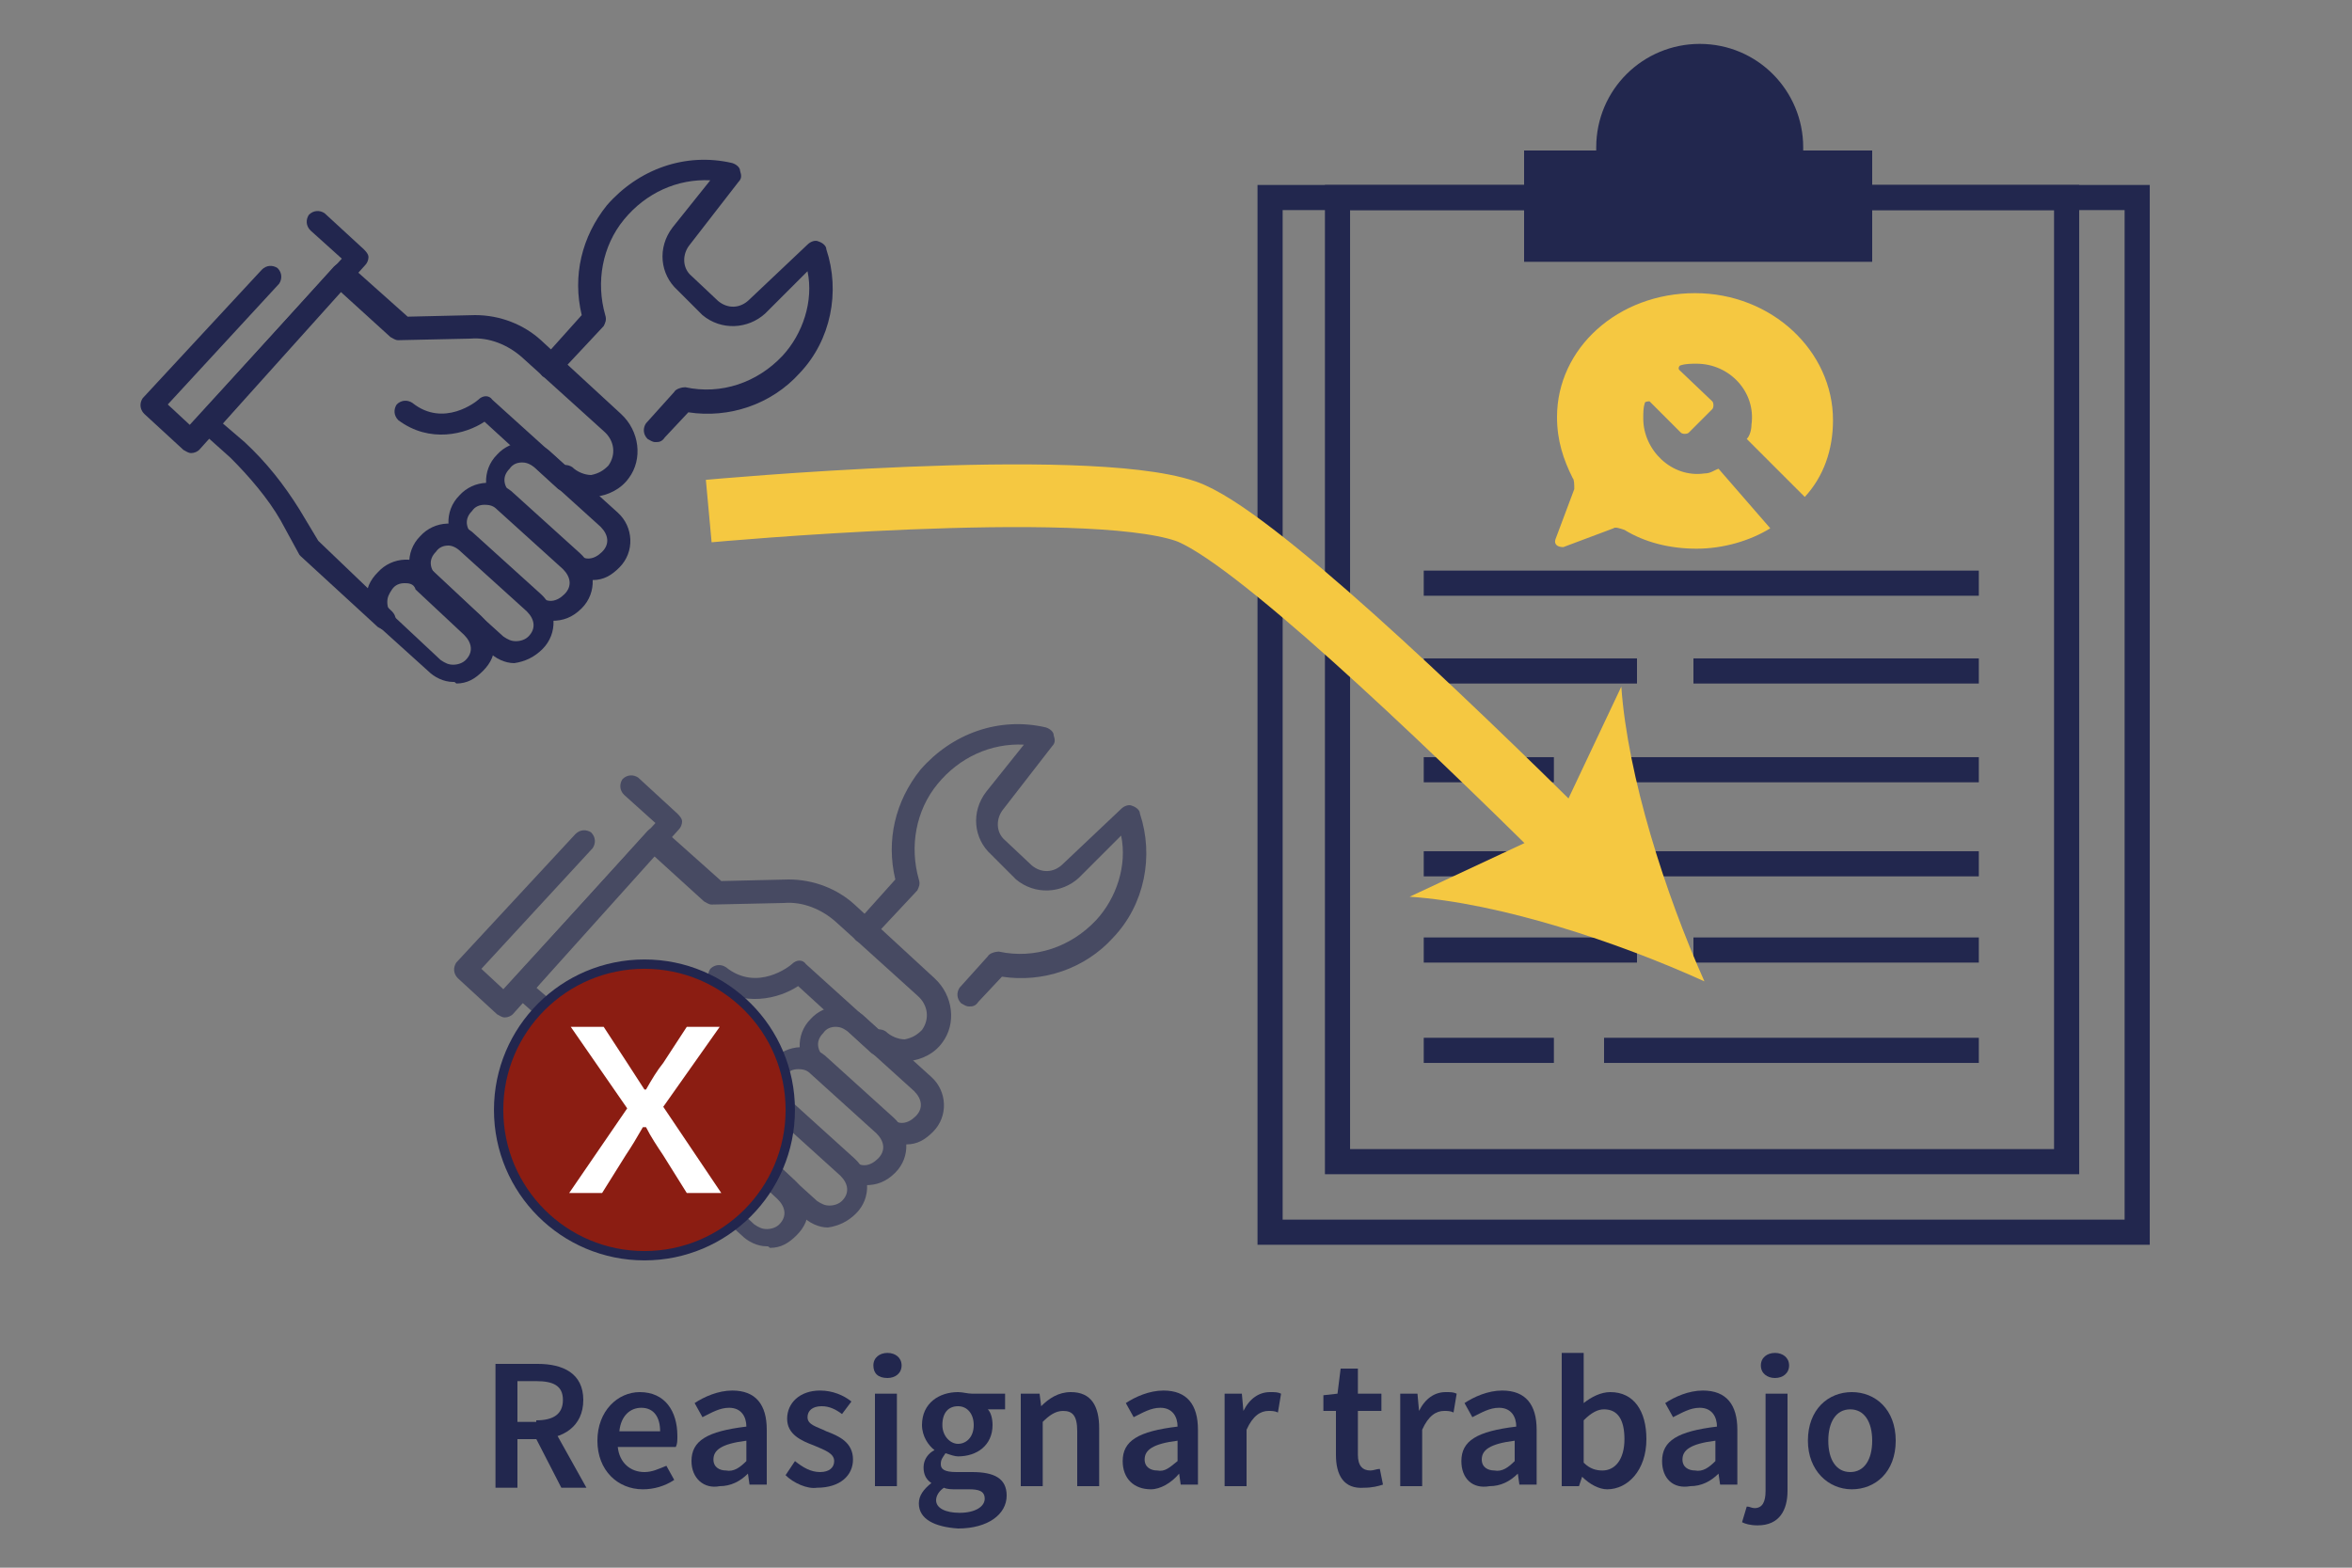 <?xml version="1.0" encoding="utf-8"?>
<!-- Generator: Adobe Illustrator 27.8.0, SVG Export Plug-In . SVG Version: 6.00 Build 0)  -->
<svg version="1.1" id="Layer_1" xmlns="http://www.w3.org/2000/svg" xmlns:xlink="http://www.w3.org/1999/xlink" x="0px" y="0px"
	 viewBox="0 0 150 100" style="enable-background:new 0 0 150 100;" xml:space="preserve">
<rect x="0" y="0" width="150" height="100" fill="#808080" stroke="none"/>
<style type="text/css">
	.st0{fill:#A7A9AB;}
	.st1{fill:none;stroke:#22274E;stroke-width:1.603;stroke-miterlimit:10;}
	.st2{fill:#22274E;}
	.st3{fill:#F5C841;}
	.st4{fill:#22264E;}
	.st5{opacity:0.6;}
	.st6{fill:none;stroke:#F5C841;stroke-width:4;stroke-miterlimit:10;}
	.st7{fill:#8B1D12;stroke:#22264E;stroke-width:0.595;stroke-miterlimit:10;}
	.st8{fill:#FFFFFF;}
</style>
<g>
	<g>
		<path class="st0" d="M110.8,82.9"/>
		<path class="st0" d="M110.8,3"/>
	</g>
	<g>
		<rect x="81" y="12.6" class="st1" width="55.3" height="66"/>
		<rect x="85.3" y="12.6" class="st1" width="46.5" height="61.5"/>
		<g>
			<line class="st1" x1="90.8" y1="37.2" x2="126.2" y2="37.2"/>
			<line class="st1" x1="90.8" y1="49.1" x2="99.1" y2="49.1"/>
			<line class="st1" x1="102.3" y1="49.1" x2="126.2" y2="49.1"/>
			<line class="st1" x1="90.8" y1="42.8" x2="104.4" y2="42.8"/>
			<line class="st1" x1="108" y1="42.8" x2="126.2" y2="42.8"/>
			<line class="st1" x1="90.8" y1="55.1" x2="126.2" y2="55.1"/>
			<line class="st1" x1="90.8" y1="67" x2="99.1" y2="67"/>
			<line class="st1" x1="102.3" y1="67" x2="126.2" y2="67"/>
			<line class="st1" x1="90.8" y1="60.6" x2="104.4" y2="60.6"/>
			<line class="st1" x1="108" y1="60.6" x2="126.2" y2="60.6"/>
		</g>
		<path class="st2" d="M115,9.6c0-0.1,0-0.2,0-0.2c0-3.6-2.9-6.6-6.6-6.6c-3.6,0-6.6,2.9-6.6,6.6c0,0.1,0,0.2,0,0.2h-4.6v7.1h22.2
			V9.6C119.5,9.6,115,9.6,115,9.6z"/>
	</g>
	<g>
		<path class="st3" d="M109.6,29.9c-0.3,0.1-0.5,0.3-0.9,0.3c-2.1,0.3-3.9-1.5-3.9-3.5c0-0.4,0-0.7,0.1-1c0-0.1,0.3-0.1,0.3-0.1l2,2
			c0.1,0.1,0.4,0.1,0.5,0l1.5-1.5c0.1-0.1,0.1-0.4,0-0.5l-2.1-2c-0.1-0.1,0-0.3,0.1-0.3c0.3-0.1,0.7-0.1,1-0.1
			c2.1,0,3.8,1.8,3.5,3.9c0,0.3-0.1,0.7-0.3,0.9l3.7,3.7c1.2-1.3,1.8-3,1.8-4.9c0-4.4-3.9-8.1-8.8-8.1s-8.8,3.5-8.8,7.9
			c0,1.5,0.4,2.7,1,3.9c0.1,0.1,0.1,0.4,0.1,0.7l-1.2,3.2c-0.1,0.3,0.1,0.5,0.5,0.5l3.2-1.2c0.1-0.1,0.4,0,0.7,0.1
			c1.3,0.8,2.9,1.2,4.6,1.2s3.4-0.5,4.7-1.3L109.6,29.9z"/>
	</g>
</g>
<g>
	<path class="st4" d="M36.1,31.4c-0.2,0-0.3-0.1-0.5-0.2l-4.7-4.3c-1.2,0.8-3.5,1.4-5.5-0.1c-0.3-0.3-0.3-0.7-0.1-1
		c0.3-0.3,0.7-0.3,1-0.1c2,1.6,4.1-0.1,4.2-0.2c0.3-0.3,0.7-0.3,0.9,0l5.2,4.7c0.3,0.3,0.3,0.7,0.1,1C36.5,31.3,36.3,31.4,36.1,31.4
		z"/>
	<path class="st4" d="M24.6,40.2c-0.2,0-0.3-0.1-0.5-0.2l-4.9-4.5c-0.1-0.1-0.1-0.1-0.1-0.1l-1.2-2.2c-0.8-1.4-2-2.8-3.2-4l-1.9-1.7
		c-0.1-0.1-0.3-0.3-0.3-0.5c0-0.2,0.1-0.4,0.2-0.5l8.6-9.5c0.3-0.3,0.7-0.3,1-0.1l3.7,3.3l4.3-0.1c1.6,0,3.1,0.6,4.2,1.6l5.1,4.7
		c1.2,1.1,1.4,2.9,0.5,4.1c-0.5,0.7-1.3,1.1-2.2,1.2c-0.8,0.1-1.6-0.2-2.3-0.8c-0.3-0.3-0.3-0.7-0.1-1c0.3-0.3,0.7-0.3,1-0.1
		c0.3,0.3,0.8,0.5,1.2,0.5c0.5-0.1,0.8-0.3,1.1-0.6c0.5-0.7,0.4-1.6-0.3-2.2l-5.2-4.7c-0.9-0.8-2.1-1.3-3.3-1.2l-4.6,0.1
		c-0.2,0-0.3-0.1-0.5-0.2l-3.3-3L14.2,27l1.4,1.2c1.4,1.3,2.5,2.7,3.5,4.3l1.2,2L25,39c0.3,0.3,0.3,0.7,0.1,1
		C25,40.2,24.8,40.2,24.6,40.2z"/>
	<path class="st4" d="M12.2,28.9c-0.2,0-0.3-0.1-0.5-0.2l-2.5-2.3c-0.3-0.3-0.3-0.7-0.1-1l7.6-8.2c0.3-0.3,0.7-0.3,1-0.1
		c0.3,0.3,0.3,0.7,0.1,1l-7.1,7.7l1.4,1.3l9.7-10.6l-2-1.8c-0.3-0.3-0.3-0.7-0.1-1c0.3-0.3,0.7-0.3,1-0.1l2.5,2.3
		c0.1,0.1,0.3,0.3,0.3,0.5s-0.1,0.4-0.2,0.5L12.7,28.7C12.6,28.8,12.4,28.9,12.2,28.9L12.2,28.9z"/>
	<path class="st4" d="M37.6,37c-0.6,0-1.2-0.3-1.6-0.7l-4.2-3.8c-1-0.9-1.1-2.5-0.1-3.5c0.9-1,2.5-1.1,3.5-0.1l4.2,3.8
		c1,0.9,1.1,2.5,0.1,3.5c-0.5,0.5-1,0.8-1.7,0.8C37.7,37,37.7,37,37.6,37z M33.3,29.5c-0.3,0-0.6,0.1-0.8,0.4
		c-0.5,0.5-0.4,1.1,0.1,1.6l4.2,3.8c0.5,0.5,1.1,0.4,1.6-0.1c0.5-0.5,0.4-1.1-0.1-1.6l-4.2-3.8C33.9,29.7,33.7,29.5,33.3,29.5z"/>
	<path class="st4" d="M35.2,39.6c-0.6,0-1.2-0.3-1.6-0.7l-4.2-3.8c-1-0.9-1.1-2.5-0.1-3.5c0.9-1,2.5-1.1,3.5-0.1l4.2,3.8
		c1,0.9,1.1,2.5,0.1,3.5C36.5,39.4,35.9,39.6,35.2,39.6z M30.9,32.2c-0.3,0-0.6,0.1-0.8,0.4c-0.5,0.5-0.4,1.1,0.1,1.6l4.2,3.8
		c0.5,0.5,1.1,0.4,1.6-0.1s0.4-1.1-0.1-1.6l-4.2-3.8C31.5,32.3,31.3,32.2,30.9,32.2z"/>
	<path class="st4" d="M32.8,42.3c-0.6,0-1.2-0.3-1.6-0.7l-4.3-3.9c-1-0.9-1.1-2.5-0.1-3.5c0.9-1,2.5-1.1,3.5-0.1l4.2,3.8
		c1,0.9,1.1,2.5,0.1,3.5C34.1,41.9,33.5,42.2,32.8,42.3C32.9,42.3,32.8,42.3,32.8,42.3z M28.6,34.8c-0.3,0-0.6,0.1-0.8,0.4
		c-0.5,0.5-0.4,1.1,0.1,1.6l4.2,3.8c0.3,0.2,0.5,0.3,0.8,0.3c0.3,0,0.6-0.1,0.8-0.3c0.5-0.5,0.4-1.1-0.1-1.6l-4.2-3.8
		C29.1,34.9,28.8,34.8,28.6,34.8z"/>
	<path class="st4" d="M28.9,43.5c-0.6,0-1.2-0.3-1.6-0.7L24.2,40c-0.5-0.5-0.8-1-0.8-1.7c-0.1-0.7,0.2-1.3,0.7-1.8
		c0.9-1,2.5-1.1,3.5-0.1l3.1,2.9c0.5,0.5,0.8,1,0.8,1.7c0.1,0.7-0.2,1.3-0.7,1.8c-0.5,0.5-1,0.8-1.7,0.8C29,43.5,29,43.5,28.9,43.5z
		 M25.8,37.2c-0.3,0-0.6,0.1-0.8,0.4c-0.2,0.3-0.3,0.5-0.3,0.8c0,0.3,0.1,0.6,0.3,0.8l3.1,2.9c0.3,0.2,0.5,0.3,0.8,0.3
		c0.3,0,0.6-0.1,0.8-0.3c0.5-0.5,0.4-1.1-0.1-1.6l-3.1-2.9C26.4,37.2,26,37.2,25.8,37.2z"/>
	<path class="st4" d="M41.8,28.2c-0.2,0-0.3-0.1-0.5-0.2c-0.3-0.3-0.3-0.7-0.1-1l1.8-2c0.1-0.2,0.5-0.3,0.7-0.3
		c2.3,0.5,4.6-0.3,6.2-2c1.3-1.4,2-3.5,1.6-5.4L48.8,20c-1.1,1-2.8,1.1-4,0.1l-1.6-1.6c-1.1-1-1.3-2.7-0.3-4l2.4-3
		c-2.1-0.1-4.1,0.8-5.5,2.5c-1.4,1.7-1.8,4-1.2,6.1c0.1,0.3,0,0.5-0.1,0.7l-2.9,3.1c-0.3,0.3-0.7,0.3-1,0.1c-0.3-0.3-0.3-0.7-0.1-1
		l2.6-2.9c-0.6-2.5,0-5,1.6-7c2-2.3,5-3.4,8-2.7c0.3,0.1,0.5,0.3,0.5,0.5c0.1,0.3,0.1,0.5-0.1,0.7l-3.1,4c-0.5,0.6-0.5,1.5,0.1,2
		l1.7,1.6c0.6,0.5,1.4,0.5,2-0.1l3.7-3.5c0.2-0.2,0.5-0.3,0.7-0.2c0.3,0.1,0.5,0.3,0.5,0.5c0.9,2.7,0.3,5.8-1.7,7.9
		c-1.8,2-4.5,2.9-7.1,2.5l-1.5,1.6C42.2,28.2,42,28.2,41.8,28.2z"/>
</g>
<g class="st5">
	<path class="st4" d="M56.1,67.4c-0.2,0-0.3-0.1-0.5-0.2l-4.7-4.3c-1.2,0.8-3.5,1.4-5.5-0.1c-0.3-0.3-0.3-0.7-0.1-1
		c0.3-0.3,0.7-0.3,1-0.1c2,1.6,4.1-0.1,4.2-0.2c0.3-0.3,0.7-0.3,0.9,0l5.2,4.7c0.3,0.3,0.3,0.7,0.1,1C56.5,67.3,56.3,67.4,56.1,67.4
		z"/>
	<path class="st4" d="M44.6,76.2c-0.2,0-0.3-0.1-0.5-0.2l-4.9-4.5c-0.1-0.1-0.1-0.1-0.1-0.1l-1.2-2.2c-0.8-1.4-2-2.8-3.2-4l-1.9-1.7
		c-0.1-0.1-0.3-0.3-0.3-0.5c0-0.2,0.1-0.4,0.2-0.5l8.6-9.5c0.3-0.3,0.7-0.3,1-0.1l3.7,3.3l4.3-0.1c1.6,0,3.1,0.6,4.2,1.6l5.1,4.7
		c1.2,1.1,1.4,2.9,0.5,4.1c-0.5,0.7-1.3,1.1-2.2,1.2c-0.8,0.1-1.6-0.2-2.3-0.8c-0.3-0.3-0.3-0.7-0.1-1c0.3-0.3,0.7-0.3,1-0.1
		c0.3,0.3,0.8,0.5,1.2,0.5c0.5-0.1,0.8-0.3,1.1-0.6c0.5-0.7,0.4-1.6-0.3-2.2l-5.2-4.7c-0.9-0.8-2.1-1.3-3.3-1.2l-4.6,0.1
		c-0.2,0-0.3-0.1-0.5-0.2l-3.3-3L34.2,63l1.4,1.2c1.4,1.3,2.5,2.7,3.5,4.3l1.2,2L45,75c0.3,0.3,0.3,0.7,0.1,1
		C45,76.2,44.8,76.2,44.6,76.2z"/>
	<path class="st4" d="M32.2,64.9c-0.2,0-0.3-0.1-0.5-0.2l-2.5-2.3c-0.3-0.3-0.3-0.7-0.1-1l7.6-8.2c0.3-0.3,0.7-0.3,1-0.1
		c0.3,0.3,0.3,0.7,0.1,1l-7.1,7.7l1.4,1.3l9.7-10.6l-2-1.8c-0.3-0.3-0.3-0.7-0.1-1c0.3-0.3,0.7-0.3,1-0.1l2.5,2.3
		c0.1,0.1,0.3,0.3,0.3,0.5c0,0.2-0.1,0.4-0.2,0.5L32.7,64.7C32.6,64.8,32.4,64.9,32.2,64.9L32.2,64.9z"/>
	<path class="st4" d="M57.6,73c-0.6,0-1.2-0.3-1.6-0.7l-4.2-3.8c-1-0.9-1.1-2.5-0.1-3.5c0.9-1,2.5-1.1,3.5-0.1l4.2,3.8
		c1,0.9,1.1,2.5,0.1,3.5c-0.5,0.5-1,0.8-1.7,0.8C57.7,73,57.7,73,57.6,73z M53.3,65.5c-0.3,0-0.6,0.1-0.8,0.4
		c-0.5,0.5-0.4,1.1,0.1,1.6l4.2,3.8c0.5,0.5,1.1,0.4,1.6-0.1c0.5-0.5,0.4-1.1-0.1-1.6l-4.2-3.8C53.9,65.7,53.7,65.5,53.3,65.5z"/>
	<path class="st4" d="M55.2,75.6c-0.6,0-1.2-0.3-1.6-0.7l-4.2-3.8c-1-0.9-1.1-2.5-0.1-3.5c0.9-1,2.5-1.1,3.5-0.1l4.2,3.8
		c1,0.9,1.1,2.5,0.1,3.5C56.5,75.4,55.9,75.6,55.2,75.6z M50.9,68.2c-0.3,0-0.6,0.1-0.8,0.4c-0.5,0.5-0.4,1.1,0.1,1.6l4.2,3.8
		c0.5,0.5,1.1,0.4,1.6-0.1s0.4-1.1-0.1-1.6l-4.2-3.8C51.5,68.3,51.3,68.2,50.9,68.2z"/>
	<path class="st4" d="M52.8,78.3c-0.6,0-1.2-0.3-1.6-0.7l-4.3-3.9c-1-0.9-1.1-2.5-0.1-3.5c0.9-1,2.5-1.1,3.5-0.1l4.2,3.8
		c1,0.9,1.1,2.5,0.1,3.5C54.1,77.9,53.5,78.2,52.8,78.3C52.9,78.3,52.8,78.3,52.8,78.3z M48.6,70.8c-0.3,0-0.6,0.1-0.8,0.4
		c-0.5,0.5-0.4,1.1,0.1,1.6l4.2,3.8c0.3,0.2,0.5,0.3,0.8,0.3c0.3,0,0.6-0.1,0.8-0.3c0.5-0.5,0.4-1.1-0.1-1.6l-4.2-3.8
		C49.1,70.9,48.8,70.8,48.6,70.8z"/>
	<path class="st4" d="M48.9,79.5c-0.6,0-1.2-0.3-1.6-0.7L44.2,76c-0.5-0.5-0.8-1-0.8-1.7c-0.1-0.7,0.2-1.3,0.7-1.8
		c0.9-1,2.5-1.1,3.5-0.1l3.1,2.9c0.5,0.5,0.8,1,0.8,1.7c0.1,0.7-0.2,1.3-0.7,1.8s-1,0.8-1.7,0.8C49,79.5,49,79.5,48.9,79.5z
		 M45.8,73.2c-0.3,0-0.6,0.1-0.8,0.4c-0.2,0.3-0.3,0.5-0.3,0.8c0,0.3,0.1,0.6,0.3,0.8l3.1,2.9c0.3,0.2,0.5,0.3,0.8,0.3
		c0.3,0,0.6-0.1,0.8-0.3c0.5-0.5,0.4-1.1-0.1-1.6l-3.1-2.9C46.4,73.2,46,73.2,45.8,73.2z"/>
	<path class="st4" d="M61.8,64.2c-0.2,0-0.3-0.1-0.5-0.2c-0.3-0.3-0.3-0.7-0.1-1l1.8-2c0.1-0.2,0.5-0.3,0.7-0.3
		c2.3,0.5,4.6-0.3,6.2-2c1.3-1.4,2-3.5,1.6-5.4L68.8,56c-1.1,1-2.8,1.1-4,0.1l-1.6-1.6c-1.1-1-1.3-2.7-0.3-4l2.4-3
		c-2.1-0.1-4.1,0.8-5.5,2.5c-1.4,1.7-1.8,4-1.2,6.1c0.1,0.3,0,0.5-0.1,0.7l-2.9,3.1c-0.3,0.3-0.7,0.3-1,0.1c-0.3-0.3-0.3-0.7-0.1-1
		l2.6-2.9c-0.6-2.5,0-5,1.6-7c2-2.3,5-3.4,8-2.7c0.3,0.1,0.5,0.3,0.5,0.5c0.1,0.3,0.1,0.5-0.1,0.7l-3.1,4c-0.5,0.6-0.5,1.5,0.1,2
		l1.7,1.6c0.6,0.5,1.4,0.5,2-0.1l3.7-3.5c0.2-0.2,0.5-0.3,0.7-0.2c0.3,0.1,0.5,0.3,0.5,0.5c0.9,2.7,0.3,5.8-1.7,7.9
		c-1.8,2-4.5,2.9-7.1,2.5l-1.5,1.6C62.2,64.2,62,64.2,61.8,64.2z"/>
</g>
<g>
	<g>
		<path class="st6" d="M45.2,32.6c0,0,23.9-2.2,30.4,0c4.1,1.4,16.2,13,24.6,21.3"/>
		<g>
			<path class="st3" d="M108.7,62.6c-5.5-2.5-13-5-18.8-5.4l9.2-4.3l4.3-9.1C103.8,49.5,106.2,57,108.7,62.6z"/>
		</g>
	</g>
</g>
<g>
	<circle class="st7" cx="41.1" cy="70.8" r="9.3"/>
</g>
<g>
	<path class="st8" d="M38.5,65.5l1.5,2.3c0.4,0.6,0.7,1.1,1.1,1.7h0.1c0.4-0.7,0.7-1.2,1.1-1.7l1.5-2.3h2.1l-3.6,5.1l3.7,5.5h-2.2
		l-1.5-2.4c-0.4-0.6-0.8-1.2-1.1-1.8H41c-0.4,0.7-0.7,1.2-1.1,1.8l-1.5,2.4h-2.1l3.7-5.4l-3.6-5.2C36.4,65.5,38.5,65.5,38.5,65.5z"
		/>
</g>
<g>
	<path class="st2" d="M31.7,87h2.6c1.6,0,2.9,0.6,2.9,2.3c0,1.7-1.3,2.5-2.9,2.5H33v3.1h-1.4V87z M34.2,90.6c1.1,0,1.7-0.4,1.7-1.3
		c0-0.9-0.6-1.2-1.7-1.2H33v2.6H34.2z M34,91.4l1-0.8l2.4,4.3h-1.6L34,91.4z"/>
	<path class="st2" d="M38.1,91.9c0-1.9,1.3-3.1,2.7-3.1c1.6,0,2.4,1.2,2.4,2.8c0,0.3,0,0.5-0.1,0.7h-3.7c0.1,1,0.8,1.6,1.7,1.6
		c0.5,0,0.9-0.2,1.4-0.4l0.5,0.9c-0.6,0.4-1.3,0.6-2,0.6C39.4,95,38.1,93.8,38.1,91.9z M42.1,91.3c0-0.9-0.4-1.5-1.2-1.5
		c-0.7,0-1.3,0.5-1.4,1.5H42.1z"/>
	<path class="st2" d="M44.1,93.2c0-1.3,1-1.9,3.5-2.2c0-0.6-0.3-1.2-1.1-1.2c-0.6,0-1.1,0.3-1.7,0.6l-0.5-0.9
		c0.6-0.4,1.5-0.8,2.4-0.8c1.5,0,2.2,0.9,2.2,2.5v3.5h-1.1l-0.1-0.7h0c-0.5,0.5-1.1,0.8-1.8,0.8C44.9,95,44.1,94.3,44.1,93.2z
		 M47.6,93.2v-1.3c-1.6,0.2-2.1,0.6-2.1,1.2c0,0.5,0.4,0.7,0.8,0.7C46.8,93.9,47.2,93.6,47.6,93.2z"/>
	<path class="st2" d="M50.1,94.1l0.6-0.9c0.5,0.4,1,0.7,1.6,0.7c0.6,0,0.9-0.3,0.9-0.7c0-0.5-0.6-0.7-1.3-1
		c-0.8-0.3-1.7-0.7-1.7-1.7c0-1,0.8-1.8,2.1-1.8c0.8,0,1.5,0.3,2,0.7l-0.6,0.8c-0.4-0.3-0.8-0.5-1.3-0.5c-0.6,0-0.9,0.3-0.9,0.7
		c0,0.5,0.6,0.6,1.2,0.9c0.8,0.3,1.7,0.7,1.7,1.8c0,1-0.8,1.8-2.3,1.8C51.5,95,50.6,94.6,50.1,94.1z"/>
	<path class="st2" d="M55.7,87.1c0-0.5,0.4-0.8,0.9-0.8c0.5,0,0.9,0.3,0.9,0.8c0,0.5-0.4,0.8-0.9,0.8C56,87.9,55.7,87.6,55.7,87.1z
		 M55.8,88.9h1.4v5.9h-1.4V88.9z"/>
	<path class="st2" d="M58.6,95.9c0-0.5,0.3-0.9,0.8-1.3v0c-0.3-0.2-0.5-0.5-0.5-1c0-0.5,0.3-0.9,0.7-1.1v0c-0.4-0.3-0.8-0.9-0.8-1.6
		c0-1.4,1.1-2.1,2.3-2.1c0.3,0,0.6,0.1,0.9,0.1h2.1v1H63c0.2,0.2,0.3,0.6,0.3,1c0,1.3-1,2-2.2,2c-0.2,0-0.5-0.1-0.8-0.2
		C60.1,93,60,93.1,60,93.4c0,0.3,0.2,0.5,1,0.5h1c1.4,0,2.2,0.4,2.2,1.5c0,1.2-1.2,2.1-3.1,2.1C59.6,97.4,58.6,96.9,58.6,95.9z
		 M62.8,95.6c0-0.5-0.4-0.6-1-0.6H61c-0.3,0-0.6,0-0.8-0.1c-0.3,0.2-0.5,0.5-0.5,0.8c0,0.5,0.6,0.8,1.5,0.8
		C62.2,96.5,62.8,96.1,62.8,95.6z M62.1,90.9c0-0.7-0.4-1.2-1-1.2s-1,0.4-1,1.2c0,0.7,0.5,1.2,1,1.2C61.6,92.1,62.1,91.7,62.1,90.9z
		"/>
	<path class="st2" d="M65.2,88.9h1.1l0.1,0.8h0c0.5-0.5,1.1-0.9,1.9-0.9c1.3,0,1.8,0.9,1.8,2.3v3.7h-1.4v-3.5c0-1-0.3-1.3-0.9-1.3
		c-0.5,0-0.9,0.3-1.3,0.7v4.1h-1.4V88.9z"/>
	<path class="st2" d="M71.6,93.2c0-1.3,1-1.9,3.5-2.2c0-0.6-0.3-1.2-1.1-1.2c-0.6,0-1.1,0.3-1.7,0.6l-0.5-0.9
		c0.6-0.4,1.5-0.8,2.4-0.8c1.5,0,2.2,0.9,2.2,2.5v3.5h-1.1l-0.1-0.7h0C74.7,94.6,74,95,73.4,95C72.3,95,71.6,94.3,71.6,93.2z
		 M75.1,93.2v-1.3c-1.6,0.2-2.1,0.6-2.1,1.2c0,0.5,0.4,0.7,0.8,0.7C74.3,93.9,74.6,93.6,75.1,93.2z"/>
	<path class="st2" d="M78.1,88.9h1.1l0.1,1.1h0c0.4-0.8,1-1.2,1.7-1.2c0.3,0,0.5,0,0.7,0.1l-0.2,1.2c-0.2-0.1-0.4-0.1-0.6-0.1
		c-0.5,0-1,0.3-1.4,1.2v3.6h-1.4V88.9z"/>
	<path class="st2" d="M85.2,92.8V90h-0.8v-1l0.9-0.1l0.2-1.6h1.1v1.6h1.5V90h-1.5v2.8c0,0.7,0.3,1,0.8,1c0.2,0,0.4-0.1,0.6-0.1
		l0.2,1c-0.3,0.1-0.7,0.2-1.2,0.2C85.7,95,85.2,94.1,85.2,92.8z"/>
	<path class="st2" d="M89.3,88.9h1.1l0.1,1.1h0c0.4-0.8,1-1.2,1.7-1.2c0.3,0,0.5,0,0.7,0.1l-0.2,1.2c-0.2-0.1-0.4-0.1-0.6-0.1
		c-0.5,0-1,0.3-1.4,1.2v3.6h-1.4V88.9z"/>
	<path class="st2" d="M93.2,93.2c0-1.3,1-1.9,3.5-2.2c0-0.6-0.3-1.2-1.1-1.2c-0.6,0-1.1,0.3-1.7,0.6l-0.5-0.9
		c0.6-0.4,1.5-0.8,2.4-0.8c1.5,0,2.2,0.9,2.2,2.5v3.5h-1.1l-0.1-0.7h0c-0.5,0.5-1.1,0.8-1.8,0.8C93.9,95,93.2,94.3,93.2,93.2z
		 M96.6,93.2v-1.3c-1.6,0.2-2.1,0.6-2.1,1.2c0,0.5,0.4,0.7,0.8,0.7C95.8,93.9,96.2,93.6,96.6,93.2z"/>
	<path class="st2" d="M100.9,94.2L100.9,94.2l-0.2,0.6h-1.1v-8.5h1.4v2.2l0,1c0.5-0.4,1.1-0.7,1.7-0.7c1.5,0,2.3,1.2,2.3,3
		c0,2-1.2,3.2-2.5,3.2C102,95,101.4,94.7,100.9,94.2z M103.6,91.8c0-1.2-0.4-1.9-1.3-1.9c-0.4,0-0.8,0.2-1.3,0.7v2.7
		c0.4,0.4,0.8,0.5,1.2,0.5C103,93.8,103.6,93.1,103.6,91.8z"/>
	<path class="st2" d="M106,93.2c0-1.3,1-1.9,3.5-2.2c0-0.6-0.3-1.2-1.1-1.2c-0.6,0-1.1,0.3-1.7,0.6l-0.5-0.9
		c0.6-0.4,1.5-0.8,2.4-0.8c1.5,0,2.2,0.9,2.2,2.5v3.5h-1.1l-0.1-0.7h0c-0.5,0.5-1.1,0.8-1.8,0.8C106.7,95,106,94.3,106,93.2z
		 M109.4,93.2v-1.3c-1.6,0.2-2.1,0.6-2.1,1.2c0,0.5,0.4,0.7,0.8,0.7C108.6,93.9,109,93.6,109.4,93.2z"/>
	<path class="st2" d="M111.1,97.1l0.3-1c0.2,0,0.3,0.1,0.5,0.1c0.5,0,0.7-0.4,0.7-1.1v-6.2h1.4v6.2c0,1.2-0.5,2.2-1.9,2.2
		C111.6,97.3,111.3,97.2,111.1,97.1z M112.3,87.1c0-0.5,0.4-0.8,0.9-0.8s0.9,0.3,0.9,0.8c0,0.5-0.4,0.8-0.9,0.8
		S112.3,87.6,112.3,87.1z"/>
	<path class="st2" d="M115.3,91.9c0-2,1.3-3.1,2.8-3.1s2.8,1.1,2.8,3.1c0,2-1.3,3.1-2.8,3.1S115.3,93.8,115.3,91.9z M119.4,91.9
		c0-1.2-0.5-2-1.4-2s-1.4,0.8-1.4,2c0,1.2,0.5,2,1.4,2S119.4,93.1,119.4,91.9z"/>
</g>
</svg>
